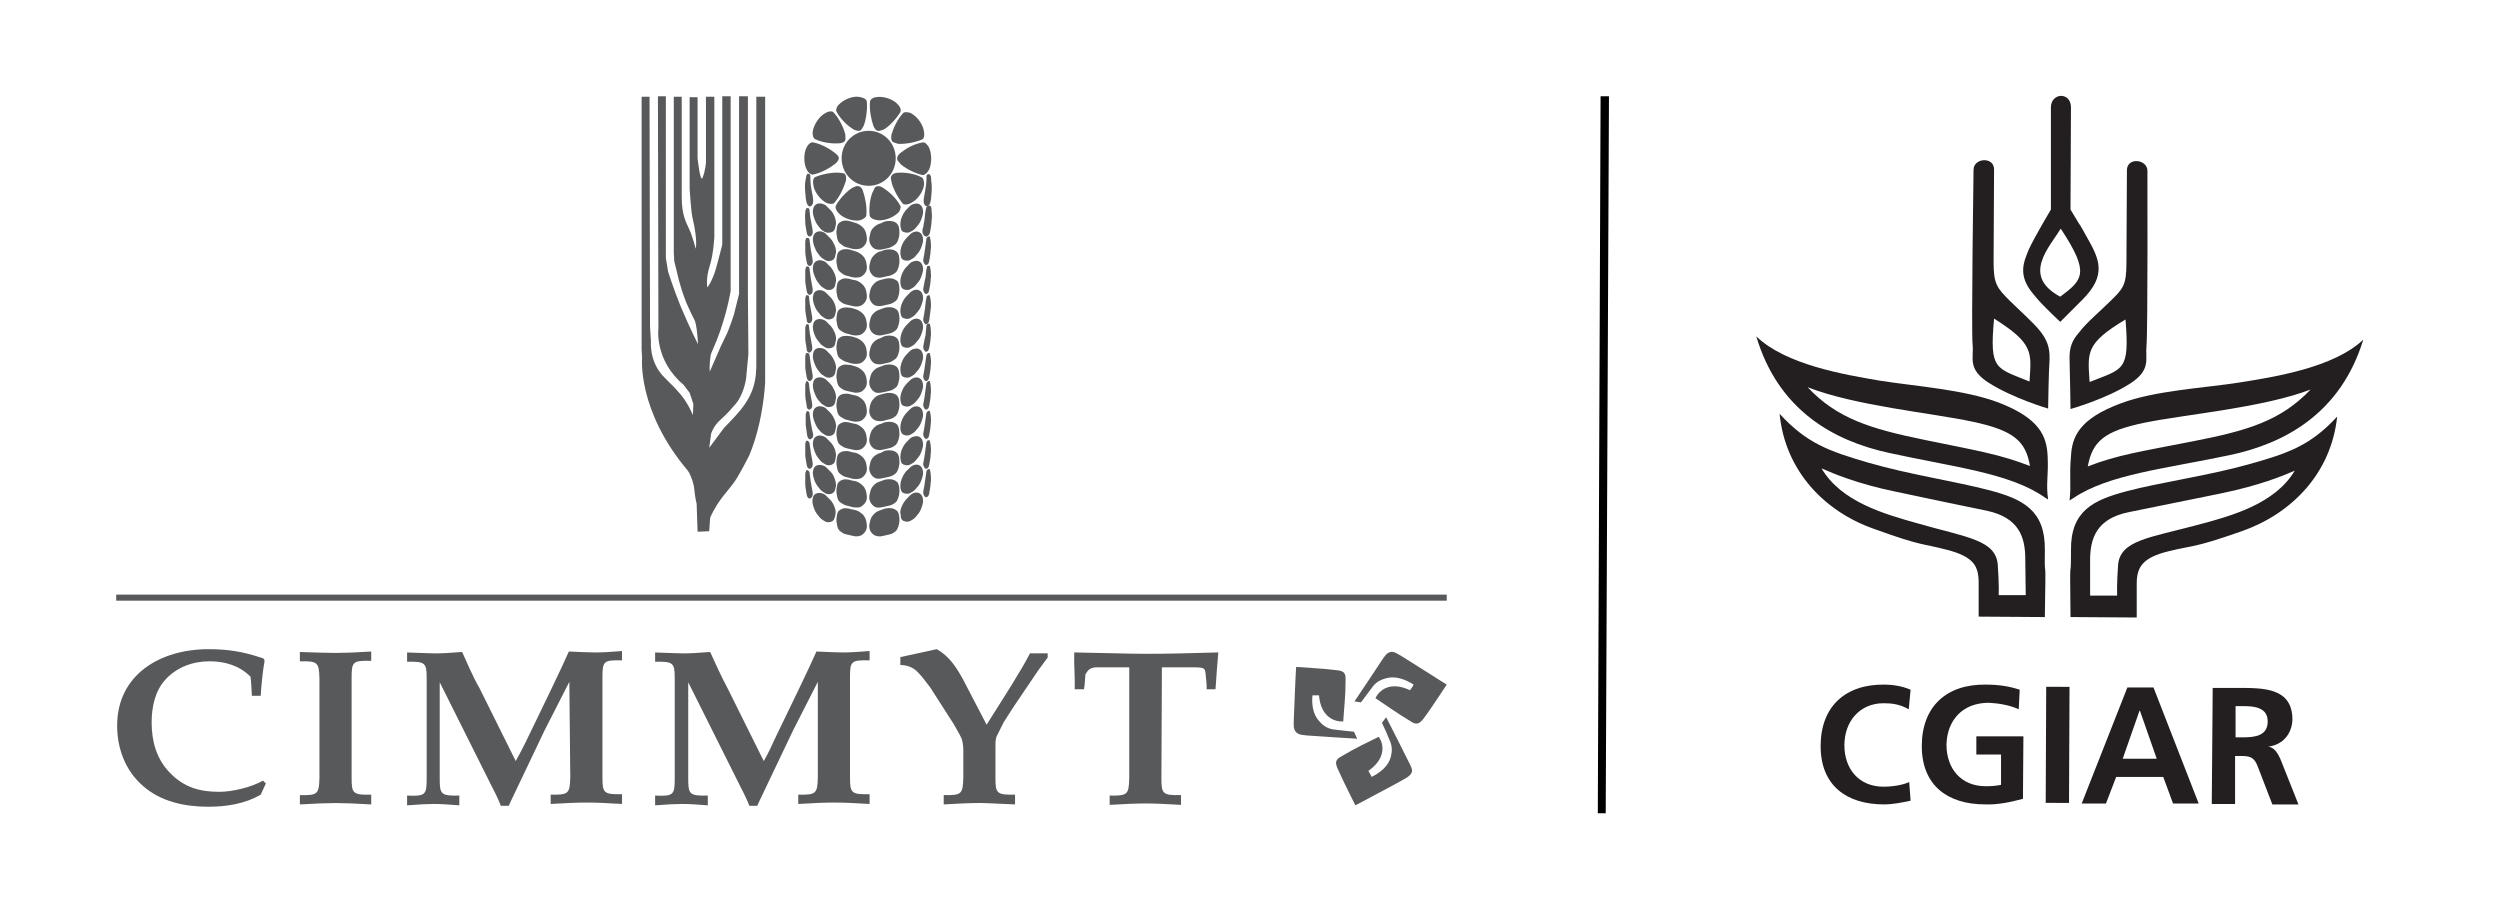 <svg width="99" height="36" viewBox="0 0 99 36" fill="none" xmlns="http://www.w3.org/2000/svg">
<path d="M80.792 13.115C80.534 12.783 79.906 12.229 79.574 11.897C79.075 11.398 78.946 11.232 78.946 10.383L78.965 6.709C78.965 6.192 78.152 6.247 78.152 6.727C78.152 6.727 78.06 13.115 78.115 13.65C78.171 14.186 77.894 14.61 78.761 15.164C79.722 15.774 81.106 16.18 81.106 16.18C81.106 16.18 81.125 14.777 81.162 14.241C81.18 13.743 81.051 13.447 80.792 13.115ZM80.368 15.109C79.02 14.555 78.78 14.666 78.965 12.617C80.552 13.614 80.442 13.964 80.368 15.109Z" fill="#231F20"/>
<path d="M81.955 14.258C81.973 14.775 81.992 16.197 81.992 16.197C81.992 16.197 83.376 15.809 84.336 15.2C85.204 14.646 84.946 14.222 85.001 13.686C85.056 13.151 85.038 6.763 85.038 6.763C85.038 6.302 84.226 6.209 84.226 6.745L84.207 10.418C84.207 11.286 84.078 11.434 83.561 11.932C83.229 12.265 82.601 12.8 82.343 13.151C82.066 13.465 81.936 13.742 81.955 14.258ZM84.17 12.652C84.336 14.702 84.096 14.591 82.749 15.126C82.675 13.963 82.564 13.612 84.17 12.652Z" fill="#231F20"/>
<path d="M82.638 9.386C82.176 8.555 82.638 9.386 81.992 8.297L82.01 4.254C82.01 3.626 81.216 3.663 81.216 4.254V8.297C81.216 8.297 80.533 9.442 80.33 9.903C80.145 10.365 79.887 10.9 80.515 11.639C80.57 11.694 80.644 11.86 81.585 12.746L81.604 12.728C81.604 12.728 81.604 12.728 82.435 11.897C83.469 10.882 83.118 10.235 82.638 9.386ZM81.585 11.749C80.035 10.918 81.161 9.792 81.604 9.054L81.641 9.109C82.767 10.826 82.472 11.085 81.585 11.749Z" fill="#231F20"/>
<path d="M81.087 18.065C81.05 17.271 80.773 16.57 79.149 15.942C77.783 15.425 75.844 15.296 74.441 15.074C73.038 14.834 70.712 14.447 69.549 13.32C70.416 16.237 72.595 17.456 74.81 17.936C77.321 18.489 79.592 18.73 80.958 19.689L81.106 19.782C81.013 19.136 81.124 18.877 81.087 18.065ZM80.386 18.453C79.186 17.991 78.373 17.862 76.213 17.419C74.053 16.976 72.743 16.57 71.58 15.333C73.463 16.071 76.472 16.348 78.115 16.699C79.758 17.049 80.22 17.474 80.386 18.453Z" fill="#231F20"/>
<path d="M81.955 19.818L82.103 19.726C83.487 18.785 85.74 18.563 88.269 18.028C90.503 17.566 92.7 16.348 93.586 13.449C92.423 14.557 90.078 14.926 88.675 15.148C87.272 15.369 85.334 15.461 83.967 15.979C82.343 16.588 82.047 17.289 82.01 18.083C81.937 18.877 82.029 19.135 81.955 19.818ZM82.675 18.471C82.86 17.492 83.303 17.068 84.946 16.735C86.589 16.403 89.617 16.145 91.5 15.425C90.318 16.662 89.026 17.049 86.847 17.474C84.687 17.898 83.875 18.009 82.675 18.471Z" fill="#231F20"/>
<path d="M80.976 21.777C80.995 20.208 80.109 19.765 78.779 19.414C77.45 19.064 75.585 18.787 73.998 18.325C72.41 17.864 71.542 17.55 70.472 16.387C70.693 18.657 72.262 20.264 74.219 20.947C76.158 21.648 76.066 21.501 77.118 21.777C78.17 22.054 78.355 22.424 78.355 23.088V24.418L80.976 24.436C81.032 21.408 80.958 23.328 80.976 21.777ZM80.219 23.568H79.149C79.149 23.568 79.167 23.125 79.112 22.368C79.038 21.371 77.856 21.279 75.936 20.725C74.626 20.356 72.909 19.876 72.133 18.547C72.595 18.75 73.536 19.156 75.069 19.47C76.527 19.784 77.358 19.95 78.687 20.227C79.961 20.504 80.201 21.279 80.201 22.147L80.219 23.568Z" fill="#231F20"/>
<path d="M81.992 24.435L84.614 24.453V23.124C84.614 22.478 84.817 22.09 85.869 21.831C86.921 21.573 86.811 21.721 88.768 21.038C90.725 20.355 92.312 18.767 92.552 16.496C91.481 17.659 90.595 17.955 89.008 18.398C87.42 18.841 85.555 19.099 84.226 19.45C82.897 19.801 81.992 20.225 82.011 21.795C82.011 23.345 81.955 21.407 81.992 24.435ZM82.768 22.182C82.768 21.315 83.026 20.539 84.3 20.281C85.648 20.004 86.478 19.838 87.937 19.542C89.469 19.228 90.411 18.841 90.872 18.638C90.097 19.948 88.38 20.428 87.051 20.779C85.131 21.296 83.949 21.388 83.875 22.385C83.82 23.142 83.838 23.585 83.838 23.585H82.768V22.182Z" fill="#231F20"/>
<path d="M75.66 31.707C75.327 31.78 74.958 31.854 74.607 31.854C73.112 31.854 72.097 31.097 72.097 29.547C72.097 27.977 73.075 27.091 74.626 27.11C74.921 27.11 75.327 27.165 75.66 27.313L75.586 28.088C75.235 27.885 74.921 27.848 74.589 27.848C73.647 27.848 73.038 28.568 73.038 29.51C73.038 30.451 73.611 31.153 74.589 31.153C74.958 31.153 75.383 31.079 75.604 30.968L75.66 31.707Z" fill="#231F20"/>
<path d="M79.942 28.088C79.592 27.922 79.13 27.848 78.761 27.83C77.69 27.83 77.1 28.55 77.081 29.491C77.081 30.433 77.653 31.134 78.632 31.134C78.89 31.134 79.075 31.116 79.241 31.079V29.879H78.263V29.159H80.127L80.109 31.633C79.629 31.762 79.112 31.873 78.613 31.854C77.118 31.854 76.103 31.097 76.103 29.547C76.103 27.977 77.081 27.091 78.632 27.11C79.167 27.11 79.592 27.183 79.98 27.313L79.942 28.088Z" fill="#231F20"/>
<path d="M81.03 27.196L81.01 31.793L81.933 31.797L81.953 27.2L81.03 27.196Z" fill="#231F20"/>
<path d="M85.407 30.047H84.059L84.724 28.146H84.742L85.407 30.047ZM82.435 31.82H83.395L83.801 30.767H85.665L86.053 31.82H87.068L85.278 27.223H84.244L82.435 31.82Z" fill="#231F20"/>
<path d="M88.528 27.962H88.823C89.284 27.962 89.801 28.018 89.801 28.571C89.801 29.144 89.284 29.199 88.823 29.199H88.528V27.962ZM87.586 31.839H88.509V29.938H88.804C89.192 29.938 89.303 30.067 89.432 30.418L89.986 31.858H91.02L90.3 30.048C90.207 29.845 90.06 29.587 89.82 29.568C90.411 29.494 90.761 29.051 90.78 28.498C90.78 27.224 89.617 27.242 88.62 27.242H87.623L87.586 31.839Z" fill="#231F20"/>
<path d="M63.586 32.206H63.273L63.383 3.812H63.715L63.586 32.206Z" fill="black"/>
<path d="M29.267 11.64V3.812H29.617V11.622V11.64L29.636 14.022L29.544 15C29.544 15 29.451 15.683 29.064 16.071C29.064 16.071 28.805 16.385 28.528 16.625C28.251 16.865 28.159 17.179 28.159 17.179L28.085 17.733L28.676 16.939C29.285 16.311 29.839 15.776 29.931 14.834L29.95 14.539V3.831H30.3V15.019V15.129C30.3 15.129 30.245 16.662 29.673 18.028C29.673 18.028 29.433 18.508 29.193 18.914C28.879 19.431 28.473 19.708 28.122 20.502L28.085 21.037L27.624 21.056L27.587 19.948C27.587 19.948 27.531 19.745 27.494 19.376C27.457 19.006 27.273 18.692 27.273 18.692L27.236 18.637C25.224 16.256 25.427 14.169 25.427 14.169L25.408 13.837V3.831H25.722L25.741 12.914L25.777 13.523C25.777 13.523 25.704 14.28 26.239 14.871C26.627 15.277 26.645 15.259 26.959 15.628C27.254 15.979 27.439 16.44 27.439 16.44L27.457 15.997L27.31 15.554L27.07 15.24C25.907 14.262 26.073 13.006 26.073 13.006L26.054 3.812H26.368V10.219L26.46 10.773C26.46 10.773 26.701 11.511 26.941 12.102C27.347 13.062 27.642 13.634 27.642 13.634C27.642 13.634 27.605 12.84 27.494 12.656C27.384 12.453 27.18 11.991 27.18 11.991C26.922 11.345 26.811 10.791 26.811 10.791L26.701 10.348L26.682 9.997V3.831H26.996C26.996 3.831 26.996 7.376 26.996 7.8C26.996 8.539 27.18 8.816 27.291 9.074C27.421 9.351 27.55 9.849 27.55 9.849C27.55 9.849 27.642 9.554 27.421 8.613C27.365 8.373 27.31 7.486 27.31 7.486V3.849H27.624V6.268C27.624 6.268 27.734 7.302 27.827 7.025C27.937 6.748 27.956 6.434 27.956 6.434V3.831H28.288V9.388C28.288 9.388 28.251 10.089 28.104 10.533C27.937 11.049 28.011 11.382 28.011 11.382C28.011 11.382 28.196 11.16 28.344 10.662C28.417 10.422 28.602 9.683 28.602 9.683V3.812H28.934V11.511C28.934 11.511 28.842 12.157 28.528 13.08C28.307 13.726 28.196 13.856 28.14 14.077C28.085 14.409 28.104 14.723 28.104 14.723L28.547 13.708C28.657 13.486 28.805 13.172 28.805 13.172C28.805 13.172 28.916 12.914 29.064 12.453L29.267 11.64Z" fill="#58595B"/>
<path d="M33.9 9.96C34.011 9.996 34.122 10.07 34.214 10.181C34.251 10.236 34.288 10.31 34.306 10.403C34.343 10.587 34.343 10.716 34.233 10.846C34.122 10.975 34.029 10.993 33.882 10.993C33.734 10.993 33.642 10.938 33.531 10.919C33.42 10.901 33.346 10.827 33.273 10.772C33.199 10.716 33.162 10.643 33.143 10.495C33.106 10.347 33.125 10.255 33.143 10.144C33.162 10.033 33.18 9.978 33.273 9.923C33.365 9.867 33.439 9.867 33.55 9.867C33.605 9.867 33.66 9.886 33.716 9.904L33.9 9.96Z" fill="#58595B"/>
<path d="M32.054 8.316C32.073 8.427 32.073 8.574 32.11 8.722C32.147 8.944 32.184 9.091 32.184 9.165C32.184 9.239 32.184 9.294 32.11 9.35C32.073 9.368 32.054 9.368 32.054 9.368C31.999 9.35 31.962 9.313 31.944 9.202C31.925 9.073 31.888 8.925 31.888 8.796C31.888 8.648 31.87 8.575 31.888 8.427C31.888 8.353 31.907 8.298 31.925 8.261C31.925 8.242 31.944 8.242 31.98 8.242C32.036 8.242 32.054 8.261 32.054 8.316Z" fill="#58595B"/>
<path d="M32.091 6.99V7.119C32.091 7.23 32.11 7.396 32.147 7.58C32.202 7.839 32.22 7.968 32.184 8.079C32.165 8.097 32.147 8.134 32.128 8.153C32.073 8.19 32.054 8.19 31.999 8.134C31.944 8.079 31.925 7.968 31.907 7.839L31.888 7.617C31.87 7.396 31.87 7.248 31.907 7.1C31.925 7.008 31.925 6.953 31.962 6.897C31.98 6.879 31.98 6.879 32.017 6.879C32.073 6.897 32.091 6.916 32.091 6.99Z" fill="#58595B"/>
<path d="M32.054 9.482C32.072 9.592 32.091 9.74 32.109 9.888C32.146 10.109 32.183 10.257 32.183 10.331C32.183 10.405 32.183 10.46 32.109 10.515C32.072 10.552 32.054 10.534 32.054 10.534C31.998 10.515 31.962 10.479 31.943 10.368C31.925 10.239 31.888 10.091 31.888 9.962C31.888 9.814 31.888 9.74 31.888 9.592C31.888 9.518 31.906 9.463 31.925 9.426C31.925 9.426 31.925 9.408 31.98 9.426C32.017 9.408 32.035 9.445 32.054 9.482Z" fill="#58595B"/>
<path d="M33.9 8.834C34.011 8.871 34.122 8.944 34.214 9.055C34.251 9.111 34.288 9.184 34.306 9.277C34.343 9.461 34.343 9.591 34.233 9.72C34.122 9.849 34.029 9.867 33.882 9.867C33.734 9.867 33.642 9.812 33.531 9.794C33.42 9.775 33.346 9.701 33.273 9.646C33.199 9.591 33.162 9.517 33.143 9.369C33.106 9.221 33.125 9.129 33.143 9.018C33.162 8.907 33.18 8.852 33.273 8.797C33.365 8.741 33.439 8.723 33.55 8.741C33.605 8.741 33.66 8.76 33.716 8.778L33.9 8.834Z" fill="#58595B"/>
<path d="M33.9 12.25C34.011 12.287 34.122 12.36 34.214 12.471C34.251 12.527 34.288 12.6 34.306 12.693C34.343 12.877 34.343 13.007 34.233 13.136C34.122 13.265 34.029 13.284 33.882 13.284C33.734 13.284 33.642 13.228 33.531 13.21C33.42 13.191 33.346 13.117 33.273 13.08C33.199 13.025 33.162 12.951 33.143 12.803C33.106 12.656 33.125 12.563 33.143 12.453C33.162 12.342 33.18 12.287 33.273 12.231C33.365 12.176 33.439 12.176 33.55 12.176C33.605 12.176 33.66 12.194 33.716 12.194L33.9 12.25Z" fill="#58595B"/>
<path d="M33.9 11.104C34.011 11.141 34.122 11.215 34.214 11.326C34.251 11.381 34.288 11.455 34.306 11.547C34.343 11.732 34.343 11.861 34.233 11.99C34.122 12.12 34.029 12.138 33.882 12.138C33.734 12.12 33.642 12.083 33.531 12.064C33.42 12.046 33.346 11.99 33.273 11.935C33.199 11.88 33.162 11.806 33.143 11.658C33.106 11.51 33.125 11.418 33.143 11.307C33.162 11.197 33.18 11.141 33.273 11.086C33.365 11.03 33.439 11.012 33.55 11.03C33.605 11.03 33.66 11.049 33.716 11.067L33.9 11.104Z" fill="#58595B"/>
<path d="M33.9 14.518C34.011 14.555 34.122 14.629 34.214 14.74C34.251 14.795 34.288 14.869 34.306 14.961C34.343 15.146 34.343 15.275 34.233 15.404C34.122 15.534 34.029 15.552 33.882 15.552C33.734 15.534 33.642 15.497 33.531 15.478C33.42 15.46 33.346 15.404 33.273 15.349C33.199 15.294 33.162 15.22 33.143 15.072C33.106 14.924 33.125 14.832 33.143 14.721C33.162 14.611 33.18 14.555 33.273 14.5C33.365 14.444 33.439 14.426 33.55 14.444C33.605 14.444 33.66 14.444 33.716 14.463L33.9 14.518Z" fill="#58595B"/>
<path d="M33.9 13.375C34.011 13.412 34.122 13.485 34.214 13.596C34.251 13.652 34.288 13.725 34.306 13.818C34.343 14.002 34.343 14.132 34.233 14.261C34.122 14.39 34.029 14.409 33.882 14.409C33.734 14.409 33.642 14.372 33.531 14.335C33.42 14.316 33.346 14.242 33.273 14.205C33.199 14.15 33.162 14.076 33.143 13.928C33.106 13.781 33.125 13.688 33.143 13.578C33.162 13.467 33.18 13.412 33.273 13.356C33.365 13.301 33.439 13.301 33.55 13.301C33.605 13.301 33.66 13.319 33.716 13.319L33.9 13.375Z" fill="#58595B"/>
<path d="M33.9 16.792C34.011 16.829 34.122 16.902 34.214 17.013C34.251 17.069 34.288 17.142 34.306 17.235C34.343 17.419 34.343 17.549 34.233 17.678C34.122 17.807 34.029 17.826 33.882 17.826C33.734 17.807 33.642 17.77 33.531 17.752C33.42 17.733 33.346 17.659 33.273 17.622C33.199 17.567 33.162 17.493 33.143 17.346C33.106 17.198 33.125 17.106 33.143 16.995C33.162 16.884 33.18 16.829 33.273 16.773C33.365 16.718 33.439 16.699 33.55 16.718C33.605 16.718 33.66 16.736 33.716 16.755L33.9 16.792Z" fill="#58595B"/>
<path d="M33.9 15.664C34.011 15.701 34.122 15.774 34.214 15.885C34.251 15.941 34.288 16.015 34.306 16.107C34.343 16.291 34.343 16.421 34.233 16.55C34.122 16.679 34.029 16.698 33.882 16.698C33.734 16.698 33.642 16.642 33.531 16.624C33.42 16.605 33.346 16.531 33.273 16.494C33.199 16.439 33.162 16.365 33.143 16.218C33.106 16.07 33.125 15.977 33.143 15.867C33.162 15.756 33.18 15.719 33.273 15.645C33.365 15.59 33.439 15.59 33.55 15.59C33.605 15.59 33.66 15.608 33.716 15.627L33.9 15.664Z" fill="#58595B"/>
<path d="M33.9 19.061C34.011 19.098 34.122 19.172 34.214 19.283C34.251 19.338 34.288 19.412 34.306 19.504C34.343 19.689 34.343 19.818 34.233 19.947C34.122 20.077 34.029 20.113 33.882 20.095C33.734 20.095 33.642 20.04 33.531 20.021C33.42 20.003 33.346 19.929 33.273 19.892C33.199 19.837 33.162 19.763 33.143 19.615C33.106 19.467 33.125 19.375 33.143 19.264C33.162 19.154 33.18 19.098 33.273 19.043C33.365 18.987 33.439 18.969 33.55 18.987C33.605 18.987 33.66 19.006 33.716 19.024L33.9 19.061Z" fill="#58595B"/>
<path d="M33.9 17.937C34.011 17.974 34.122 18.048 34.214 18.159C34.251 18.214 34.288 18.288 34.306 18.38C34.343 18.565 34.343 18.694 34.233 18.823C34.122 18.953 34.029 18.971 33.882 18.971C33.734 18.971 33.642 18.916 33.531 18.897C33.42 18.879 33.346 18.823 33.273 18.768C33.199 18.712 33.162 18.639 33.143 18.491C33.106 18.343 33.125 18.251 33.143 18.14C33.162 18.029 33.18 17.974 33.273 17.919C33.365 17.863 33.439 17.863 33.55 17.863C33.605 17.863 33.66 17.882 33.716 17.9L33.9 17.937Z" fill="#58595B"/>
<path d="M33.9 20.206C34.011 20.243 34.122 20.317 34.214 20.427C34.251 20.483 34.288 20.556 34.306 20.649C34.343 20.834 34.343 20.963 34.233 21.092C34.122 21.221 34.029 21.24 33.882 21.24C33.734 21.221 33.642 21.184 33.531 21.166C33.42 21.147 33.346 21.092 33.273 21.037C33.199 20.981 33.162 20.907 33.143 20.76C33.106 20.612 33.125 20.52 33.143 20.409C33.162 20.298 33.18 20.243 33.273 20.187C33.365 20.132 33.439 20.113 33.55 20.132C33.605 20.132 33.66 20.15 33.716 20.169H33.734L33.9 20.206Z" fill="#58595B"/>
<path d="M33.069 10.162C33.051 10.254 32.977 10.309 32.903 10.328C32.811 10.346 32.755 10.346 32.663 10.291C32.571 10.236 32.515 10.199 32.46 10.125C32.404 10.051 32.331 9.977 32.275 9.829C32.22 9.7 32.164 9.534 32.201 9.386C32.22 9.257 32.312 9.183 32.404 9.165C32.497 9.146 32.626 9.183 32.7 9.257C32.774 9.331 32.848 9.405 32.903 9.46C32.995 9.571 33.124 9.811 33.106 9.996C33.088 10.051 33.088 10.106 33.069 10.162Z" fill="#58595B"/>
<path d="M33.069 11.306C33.051 11.399 32.977 11.454 32.903 11.473C32.811 11.491 32.755 11.491 32.663 11.436C32.571 11.38 32.515 11.343 32.46 11.27C32.404 11.196 32.331 11.122 32.275 10.974C32.22 10.845 32.164 10.679 32.201 10.531C32.22 10.402 32.312 10.328 32.404 10.309C32.497 10.291 32.626 10.328 32.7 10.383C32.774 10.457 32.848 10.531 32.903 10.586C32.995 10.697 33.124 10.937 33.106 11.122C33.088 11.196 33.088 11.251 33.069 11.306Z" fill="#58595B"/>
<path d="M33.069 12.471C33.051 12.564 32.977 12.619 32.903 12.638C32.811 12.656 32.755 12.656 32.663 12.601C32.571 12.545 32.515 12.508 32.46 12.434C32.404 12.361 32.331 12.287 32.275 12.158C32.22 12.028 32.164 11.862 32.201 11.714C32.22 11.567 32.312 11.511 32.404 11.493C32.497 11.475 32.626 11.511 32.7 11.585C32.774 11.659 32.848 11.733 32.903 11.788C32.958 11.844 33.014 11.936 33.051 12.028C33.088 12.121 33.106 12.213 33.106 12.305C33.088 12.361 33.088 12.416 33.069 12.471Z" fill="#58595B"/>
<path d="M33.069 13.616C33.051 13.727 32.977 13.764 32.903 13.782C32.811 13.801 32.755 13.801 32.663 13.745C32.571 13.69 32.515 13.653 32.46 13.579C32.404 13.505 32.331 13.431 32.275 13.302C32.22 13.173 32.164 13.007 32.201 12.859C32.22 12.711 32.312 12.656 32.404 12.638C32.497 12.619 32.626 12.656 32.7 12.711C32.774 12.785 32.848 12.859 32.903 12.915C32.995 13.025 33.124 13.247 33.106 13.45C33.088 13.524 33.088 13.561 33.069 13.616Z" fill="#58595B"/>
<path d="M33.069 14.779C33.051 14.871 32.977 14.927 32.903 14.945C32.811 14.964 32.755 14.964 32.663 14.908C32.571 14.853 32.515 14.816 32.46 14.742C32.404 14.668 32.331 14.595 32.275 14.447C32.22 14.318 32.164 14.151 32.201 14.004C32.22 13.856 32.312 13.801 32.404 13.782C32.497 13.764 32.626 13.801 32.7 13.856C32.774 13.93 32.848 14.004 32.903 14.059C32.995 14.17 33.124 14.41 33.106 14.595C33.088 14.668 33.088 14.724 33.069 14.779Z" fill="#58595B"/>
<path d="M33.069 15.943C33.051 16.035 32.977 16.091 32.903 16.109C32.811 16.128 32.755 16.128 32.663 16.072C32.571 16.017 32.515 15.98 32.46 15.906C32.404 15.851 32.331 15.758 32.275 15.611C32.22 15.482 32.164 15.315 32.201 15.168C32.22 15.02 32.312 14.965 32.404 14.946C32.497 14.928 32.626 14.965 32.7 15.02C32.774 15.094 32.848 15.168 32.903 15.223C32.995 15.334 33.124 15.574 33.106 15.758C33.088 15.832 33.088 15.888 33.069 15.943Z" fill="#58595B"/>
<path d="M33.069 17.088C33.051 17.18 32.977 17.235 32.903 17.254C32.811 17.272 32.755 17.272 32.663 17.217C32.571 17.162 32.515 17.125 32.46 17.051C32.404 16.995 32.331 16.903 32.275 16.755C32.22 16.626 32.164 16.46 32.201 16.312C32.22 16.183 32.312 16.109 32.404 16.091C32.497 16.072 32.626 16.109 32.7 16.165C32.774 16.238 32.848 16.312 32.903 16.368C32.995 16.478 33.124 16.718 33.106 16.903C33.088 16.977 33.088 17.032 33.069 17.088Z" fill="#58595B"/>
<path d="M33.069 18.248C33.051 18.34 32.977 18.395 32.903 18.414C32.811 18.432 32.755 18.432 32.663 18.377C32.571 18.322 32.515 18.285 32.46 18.211C32.404 18.137 32.331 18.063 32.275 17.916C32.22 17.768 32.164 17.62 32.201 17.472C32.22 17.343 32.312 17.269 32.404 17.251C32.497 17.232 32.626 17.269 32.7 17.325C32.774 17.399 32.848 17.472 32.903 17.528C32.958 17.583 33.014 17.675 33.051 17.768C33.088 17.86 33.106 17.971 33.106 18.045C33.088 18.137 33.088 18.192 33.069 18.248Z" fill="#58595B"/>
<path d="M33.069 19.393C33.051 19.486 32.977 19.541 32.903 19.56C32.811 19.578 32.755 19.578 32.663 19.523C32.571 19.467 32.515 19.43 32.46 19.357C32.404 19.283 32.331 19.209 32.275 19.08C32.22 18.932 32.164 18.784 32.201 18.637C32.22 18.489 32.312 18.433 32.404 18.415C32.497 18.396 32.626 18.433 32.7 18.489C32.774 18.563 32.848 18.637 32.903 18.692C32.958 18.747 33.014 18.84 33.051 18.95C33.088 19.043 33.106 19.153 33.106 19.227C33.088 19.301 33.088 19.338 33.069 19.393Z" fill="#58595B"/>
<path d="M33.05 20.503C33.032 20.595 32.977 20.651 32.884 20.669C32.792 20.687 32.737 20.687 32.644 20.632C32.552 20.577 32.497 20.54 32.441 20.466C32.386 20.392 32.312 20.318 32.257 20.189C32.201 20.041 32.146 19.894 32.183 19.746C32.201 19.598 32.294 19.543 32.386 19.524C32.478 19.506 32.608 19.543 32.681 19.598C32.755 19.672 32.829 19.746 32.884 19.801C32.94 19.857 32.995 19.949 33.032 20.041C33.069 20.134 33.106 20.226 33.087 20.337C33.087 20.392 33.069 20.447 33.05 20.503Z" fill="#58595B"/>
<path d="M32.054 10.625C32.072 10.735 32.091 10.883 32.109 11.031C32.146 11.271 32.183 11.4 32.183 11.474C32.183 11.548 32.183 11.603 32.109 11.659C32.072 11.677 32.054 11.677 32.054 11.677C31.998 11.659 31.962 11.622 31.943 11.511C31.925 11.382 31.888 11.234 31.888 11.105C31.888 10.957 31.888 10.883 31.888 10.735C31.888 10.662 31.906 10.606 31.925 10.569C31.925 10.551 31.925 10.551 31.98 10.551C32.017 10.551 32.035 10.569 32.054 10.625Z" fill="#58595B"/>
<path d="M32.035 11.751C32.054 11.862 32.054 12.01 32.091 12.157C32.128 12.379 32.165 12.527 32.165 12.6C32.165 12.674 32.165 12.73 32.091 12.785C32.054 12.803 32.035 12.803 32.035 12.803C31.98 12.785 31.943 12.748 31.943 12.637C31.925 12.508 31.888 12.36 31.888 12.231C31.888 12.083 31.888 12.01 31.888 11.862C31.888 11.788 31.906 11.733 31.925 11.696C31.925 11.696 31.925 11.677 31.98 11.696C32.017 11.696 32.035 11.714 32.035 11.751Z" fill="#58595B"/>
<path d="M32.035 12.914C32.054 13.024 32.054 13.172 32.091 13.32C32.128 13.56 32.165 13.689 32.165 13.763C32.165 13.837 32.165 13.892 32.091 13.947C32.054 13.966 32.035 13.966 32.035 13.966C31.98 13.947 31.943 13.911 31.943 13.8C31.925 13.671 31.888 13.523 31.888 13.394C31.888 13.246 31.888 13.172 31.888 13.024C31.888 12.951 31.906 12.895 31.925 12.858C31.925 12.84 31.925 12.84 31.98 12.84C32.017 12.84 32.035 12.858 32.035 12.914Z" fill="#58595B"/>
<path d="M32.054 14.04C32.072 14.151 32.091 14.299 32.109 14.446C32.146 14.686 32.183 14.816 32.183 14.889C32.183 14.963 32.183 15.019 32.109 15.074C32.072 15.092 32.054 15.092 32.054 15.092C31.998 15.074 31.962 15.037 31.943 14.926C31.925 14.797 31.888 14.649 31.888 14.52C31.888 14.373 31.888 14.299 31.888 14.151C31.888 14.077 31.906 14.022 31.925 13.985C31.925 13.985 31.925 13.966 31.98 13.985C32.017 13.985 32.035 14.003 32.054 14.04Z" fill="#58595B"/>
<path d="M32.035 15.204C32.054 15.315 32.054 15.463 32.091 15.592C32.128 15.832 32.165 15.961 32.165 16.035C32.165 16.109 32.165 16.165 32.091 16.201C32.054 16.238 32.035 16.22 32.035 16.22C31.98 16.201 31.943 16.165 31.943 16.054C31.925 15.925 31.888 15.777 31.888 15.648C31.888 15.5 31.888 15.426 31.888 15.278C31.888 15.204 31.906 15.149 31.925 15.112C31.925 15.094 31.925 15.094 31.98 15.094C32.017 15.149 32.035 15.168 32.035 15.204Z" fill="#58595B"/>
<path d="M32.054 16.365C32.072 16.476 32.091 16.623 32.109 16.753C32.146 16.974 32.183 17.122 32.202 17.196C32.202 17.27 32.202 17.325 32.128 17.38C32.091 17.399 32.072 17.399 32.072 17.399C32.017 17.38 31.98 17.343 31.962 17.233C31.943 17.104 31.925 16.956 31.906 16.827C31.906 16.679 31.906 16.605 31.906 16.457C31.906 16.384 31.925 16.328 31.943 16.291C31.943 16.273 31.962 16.273 31.999 16.291C32.035 16.291 32.054 16.31 32.054 16.365Z" fill="#58595B"/>
<path d="M32.054 17.531C32.072 17.642 32.091 17.79 32.109 17.919C32.146 18.159 32.183 18.288 32.183 18.362C32.183 18.436 32.183 18.491 32.109 18.547C32.072 18.565 32.054 18.565 32.054 18.565C31.998 18.547 31.962 18.51 31.943 18.399C31.925 18.27 31.888 18.122 31.888 17.993C31.888 17.845 31.888 17.771 31.888 17.624C31.888 17.55 31.906 17.494 31.925 17.457C31.925 17.457 31.925 17.439 31.98 17.457C32.017 17.476 32.035 17.494 32.054 17.531Z" fill="#58595B"/>
<path d="M32.054 18.691C32.072 18.802 32.091 18.95 32.109 19.097C32.146 19.319 32.183 19.466 32.183 19.54C32.183 19.614 32.183 19.669 32.109 19.725C32.072 19.743 32.054 19.743 32.054 19.743C31.998 19.725 31.962 19.688 31.943 19.577C31.925 19.448 31.888 19.3 31.888 19.171C31.888 19.023 31.888 18.95 31.888 18.802C31.888 18.728 31.906 18.673 31.925 18.636C31.925 18.617 31.925 18.617 31.98 18.617C32.017 18.636 32.035 18.654 32.054 18.691Z" fill="#58595B"/>
<path d="M33.069 9.038C33.051 9.13 32.977 9.186 32.903 9.204C32.811 9.223 32.755 9.223 32.663 9.186C32.571 9.13 32.515 9.093 32.46 9.019C32.404 8.946 32.331 8.872 32.275 8.724C32.22 8.595 32.164 8.429 32.201 8.281C32.22 8.152 32.312 8.078 32.404 8.059C32.497 8.041 32.626 8.078 32.7 8.133C32.774 8.207 32.848 8.281 32.903 8.336C32.958 8.392 33.014 8.484 33.051 8.576C33.088 8.669 33.106 8.779 33.106 8.853C33.088 8.927 33.088 8.983 33.069 9.038Z" fill="#58595B"/>
<path d="M35.008 9.906C35.119 9.869 35.248 9.869 35.34 9.887C35.432 9.906 35.525 9.961 35.562 10.035C35.599 10.09 35.617 10.219 35.617 10.33C35.617 10.386 35.617 10.441 35.599 10.515C35.562 10.662 35.525 10.736 35.469 10.792C35.395 10.847 35.322 10.902 35.211 10.921C35.1 10.939 35.008 10.976 34.86 10.995C34.731 10.995 34.62 10.995 34.509 10.847C34.417 10.718 34.399 10.589 34.454 10.404C34.491 10.219 34.583 10.127 34.694 10.035C34.749 9.998 34.805 9.961 34.86 9.961L35.008 9.906Z" fill="#58595B"/>
<path d="M36.762 8.15C36.854 8.113 36.891 8.187 36.891 8.353C36.91 8.519 36.91 8.593 36.891 8.741C36.891 8.888 36.854 9.036 36.836 9.165C36.817 9.295 36.762 9.331 36.707 9.368C36.651 9.387 36.559 9.313 36.54 9.239C36.522 9.165 36.522 9.073 36.559 8.999C36.577 8.907 36.596 8.796 36.614 8.667C36.633 8.538 36.633 8.39 36.67 8.279C36.67 8.205 36.707 8.168 36.762 8.15Z" fill="#58595B"/>
<path d="M36.762 6.895C36.799 6.895 36.817 6.895 36.817 6.913C36.873 6.968 36.873 7.024 36.873 7.116C36.891 7.245 36.91 7.393 36.891 7.615L36.873 7.836C36.854 7.984 36.836 8.076 36.78 8.131C36.743 8.187 36.706 8.187 36.651 8.15C36.596 8.095 36.577 8.039 36.577 7.965C36.577 7.873 36.596 7.762 36.633 7.578C36.669 7.393 36.688 7.227 36.688 7.116V6.968C36.688 6.95 36.706 6.913 36.762 6.895Z" fill="#58595B"/>
<path d="M36.762 9.368C36.799 9.349 36.817 9.368 36.817 9.368C36.836 9.405 36.836 9.46 36.854 9.534C36.872 9.7 36.872 9.774 36.854 9.903C36.854 10.051 36.817 10.18 36.799 10.328C36.78 10.438 36.743 10.475 36.688 10.494C36.669 10.494 36.651 10.494 36.632 10.475C36.577 10.42 36.559 10.364 36.559 10.291C36.596 10.124 36.614 9.977 36.632 9.848C36.651 9.7 36.669 9.571 36.688 9.441C36.706 9.405 36.725 9.386 36.762 9.368Z" fill="#58595B"/>
<path d="M35.008 8.781C35.119 8.744 35.248 8.744 35.34 8.762C35.432 8.781 35.525 8.836 35.562 8.91C35.599 8.965 35.617 9.094 35.617 9.205C35.617 9.261 35.617 9.316 35.599 9.39C35.562 9.538 35.525 9.611 35.469 9.667C35.395 9.722 35.322 9.778 35.211 9.814C35.1 9.833 35.008 9.87 34.86 9.888C34.731 9.888 34.62 9.888 34.509 9.741C34.417 9.611 34.399 9.482 34.454 9.279C34.491 9.094 34.583 9.002 34.694 8.928C34.749 8.891 34.805 8.854 34.86 8.854L35.008 8.781Z" fill="#58595B"/>
<path d="M35.008 12.195C35.119 12.158 35.248 12.158 35.34 12.176C35.414 12.195 35.525 12.25 35.562 12.324C35.599 12.398 35.617 12.527 35.617 12.619C35.617 12.675 35.617 12.73 35.599 12.804C35.562 12.933 35.543 13.025 35.469 13.081C35.395 13.136 35.322 13.192 35.211 13.21C35.1 13.229 35.008 13.265 34.86 13.284C34.731 13.284 34.62 13.265 34.509 13.136C34.417 13.007 34.399 12.878 34.454 12.675C34.491 12.49 34.583 12.398 34.694 12.324C34.749 12.287 34.805 12.268 34.86 12.25L35.008 12.195Z" fill="#58595B"/>
<path d="M35.008 11.05C35.119 11.013 35.248 11.013 35.34 11.032C35.414 11.05 35.525 11.105 35.562 11.161C35.599 11.235 35.617 11.364 35.617 11.456C35.617 11.512 35.617 11.567 35.599 11.641C35.562 11.789 35.543 11.862 35.469 11.918C35.395 11.973 35.322 12.029 35.211 12.047C35.1 12.066 35.008 12.102 34.86 12.121C34.731 12.121 34.62 12.121 34.509 11.973C34.417 11.844 34.399 11.715 34.454 11.53C34.491 11.345 34.583 11.253 34.694 11.161C34.749 11.124 34.805 11.105 34.86 11.087L35.008 11.05Z" fill="#58595B"/>
<path d="M35.008 14.464C35.119 14.427 35.248 14.427 35.34 14.446C35.432 14.464 35.525 14.52 35.562 14.593C35.599 14.667 35.617 14.796 35.617 14.889C35.617 14.944 35.617 15 35.599 15.073C35.562 15.221 35.543 15.295 35.469 15.35C35.395 15.406 35.322 15.461 35.211 15.48C35.1 15.498 35.008 15.535 34.86 15.553C34.731 15.572 34.62 15.553 34.509 15.406C34.417 15.277 34.399 15.147 34.454 14.963C34.491 14.778 34.583 14.667 34.694 14.593C34.749 14.556 34.805 14.538 34.86 14.52L35.008 14.464Z" fill="#58595B"/>
<path d="M35.008 13.32C35.119 13.283 35.248 13.283 35.34 13.301C35.432 13.32 35.525 13.375 35.562 13.449C35.599 13.523 35.617 13.633 35.617 13.744C35.617 13.8 35.617 13.855 35.599 13.929C35.562 14.077 35.525 14.15 35.469 14.206C35.395 14.261 35.322 14.317 35.211 14.354C35.1 14.372 35.008 14.409 34.86 14.427C34.731 14.427 34.62 14.427 34.509 14.28C34.417 14.15 34.399 14.021 34.454 13.837C34.491 13.652 34.583 13.541 34.694 13.467C34.749 13.43 34.805 13.412 34.86 13.393L35.008 13.32Z" fill="#58595B"/>
<path d="M35.008 16.734C35.119 16.697 35.248 16.697 35.34 16.715C35.432 16.734 35.525 16.789 35.562 16.863C35.599 16.937 35.617 17.066 35.617 17.158C35.617 17.214 35.617 17.269 35.599 17.343C35.562 17.491 35.525 17.564 35.469 17.62C35.395 17.675 35.322 17.731 35.211 17.749C35.1 17.768 35.008 17.805 34.86 17.823C34.731 17.823 34.62 17.805 34.509 17.675C34.417 17.546 34.399 17.417 34.454 17.232C34.491 17.048 34.583 16.955 34.694 16.863C34.749 16.826 34.805 16.808 34.86 16.789H34.879L35.008 16.734Z" fill="#58595B"/>
<path d="M35.008 15.589C35.119 15.552 35.248 15.552 35.34 15.571C35.432 15.589 35.525 15.645 35.562 15.718C35.599 15.792 35.617 15.903 35.617 16.014C35.617 16.069 35.617 16.125 35.599 16.198C35.562 16.346 35.525 16.42 35.469 16.475C35.395 16.531 35.322 16.586 35.211 16.605C35.1 16.623 35.008 16.678 34.86 16.678C34.731 16.678 34.62 16.66 34.509 16.531C34.417 16.401 34.399 16.272 34.454 16.069C34.491 15.885 34.583 15.792 34.694 15.7C34.749 15.663 34.805 15.645 34.86 15.626L35.008 15.589Z" fill="#58595B"/>
<path d="M35.008 19.007C35.119 18.97 35.248 18.97 35.34 18.989C35.414 19.007 35.525 19.062 35.562 19.136C35.599 19.21 35.617 19.321 35.617 19.432C35.617 19.487 35.617 19.543 35.599 19.616C35.562 19.764 35.525 19.838 35.469 19.893C35.395 19.949 35.322 20.004 35.211 20.023C35.1 20.041 35.008 20.078 34.86 20.096C34.731 20.115 34.62 20.096 34.509 19.949C34.417 19.82 34.399 19.69 34.454 19.506C34.491 19.321 34.583 19.21 34.694 19.136C34.749 19.099 34.805 19.081 34.86 19.062L35.008 19.007Z" fill="#58595B"/>
<path d="M35.008 17.863C35.119 17.826 35.248 17.826 35.34 17.844C35.432 17.863 35.525 17.918 35.562 17.992C35.599 18.047 35.617 18.177 35.617 18.287C35.617 18.343 35.617 18.398 35.599 18.472C35.562 18.619 35.525 18.693 35.469 18.749C35.395 18.804 35.322 18.86 35.211 18.878C35.1 18.896 35.008 18.933 34.86 18.952C34.731 18.97 34.62 18.952 34.509 18.804C34.417 18.675 34.399 18.546 34.454 18.361C34.491 18.177 34.583 18.084 34.694 18.01C34.749 17.973 34.805 17.955 34.86 17.936H34.879L35.008 17.863Z" fill="#58595B"/>
<path d="M35.008 20.152C35.119 20.115 35.248 20.115 35.34 20.133C35.414 20.152 35.525 20.207 35.562 20.281C35.599 20.355 35.617 20.465 35.617 20.576C35.617 20.632 35.617 20.687 35.599 20.761C35.562 20.909 35.525 20.983 35.469 21.038C35.395 21.093 35.322 21.149 35.211 21.167C35.1 21.186 35.008 21.223 34.86 21.241C34.731 21.241 34.62 21.223 34.509 21.093C34.417 20.964 34.399 20.835 34.454 20.65C34.491 20.465 34.583 20.373 34.694 20.281C34.749 20.244 34.805 20.226 34.86 20.207L35.008 20.152Z" fill="#58595B"/>
<path d="M35.654 9.999C35.654 9.851 35.71 9.703 35.783 9.574C35.839 9.482 35.876 9.445 35.95 9.371C36.023 9.297 36.079 9.223 36.19 9.186C36.3 9.15 36.393 9.168 36.467 9.242C36.54 9.316 36.577 9.463 36.54 9.611C36.504 9.759 36.448 9.906 36.374 9.999C36.264 10.128 36.227 10.202 36.079 10.276C35.987 10.331 35.931 10.331 35.839 10.313C35.747 10.294 35.691 10.257 35.673 10.146C35.654 10.091 35.654 10.036 35.654 9.999Z" fill="#58595B"/>
<path d="M35.654 11.14C35.654 10.993 35.71 10.845 35.783 10.716C35.839 10.623 35.876 10.587 35.95 10.513C36.023 10.439 36.079 10.365 36.19 10.347C36.3 10.31 36.393 10.328 36.467 10.402C36.54 10.476 36.577 10.623 36.54 10.771C36.504 10.919 36.448 11.067 36.374 11.159C36.264 11.288 36.227 11.362 36.079 11.436C35.987 11.491 35.931 11.491 35.839 11.473C35.747 11.454 35.691 11.399 35.673 11.307C35.654 11.233 35.654 11.196 35.654 11.14Z" fill="#58595B"/>
<path d="M35.654 12.303C35.654 12.156 35.71 12.008 35.783 11.879C35.839 11.787 35.876 11.75 35.95 11.676C36.023 11.602 36.079 11.528 36.19 11.491C36.3 11.454 36.393 11.473 36.467 11.546C36.54 11.62 36.577 11.768 36.54 11.916C36.504 12.063 36.448 12.211 36.374 12.303C36.264 12.433 36.227 12.507 36.079 12.58C35.987 12.636 35.931 12.636 35.839 12.617C35.747 12.599 35.691 12.562 35.673 12.451C35.654 12.396 35.654 12.34 35.654 12.303Z" fill="#58595B"/>
<path d="M35.654 13.448C35.654 13.3 35.71 13.153 35.783 13.023C35.839 12.931 35.876 12.894 35.95 12.82C36.023 12.746 36.079 12.673 36.19 12.636C36.3 12.599 36.393 12.617 36.467 12.691C36.54 12.765 36.577 12.913 36.54 13.06C36.504 13.208 36.448 13.356 36.374 13.448C36.264 13.577 36.227 13.651 36.079 13.725C35.987 13.78 35.931 13.78 35.839 13.762C35.747 13.743 35.691 13.706 35.673 13.596C35.654 13.559 35.654 13.503 35.654 13.448Z" fill="#58595B"/>
<path d="M35.654 14.613C35.654 14.465 35.71 14.318 35.783 14.188C35.839 14.096 35.876 14.059 35.95 13.985C36.023 13.912 36.079 13.838 36.19 13.819C36.3 13.782 36.393 13.801 36.467 13.875C36.54 13.948 36.577 14.096 36.54 14.244C36.504 14.392 36.448 14.539 36.374 14.632C36.264 14.761 36.227 14.835 36.079 14.909C35.987 14.964 35.931 14.964 35.839 14.945C35.747 14.927 35.691 14.89 35.673 14.779C35.654 14.705 35.654 14.65 35.654 14.613Z" fill="#58595B"/>
<path d="M35.654 15.776C35.654 15.628 35.71 15.481 35.783 15.351C35.839 15.259 35.876 15.222 35.95 15.148C36.023 15.075 36.079 15.001 36.19 14.964C36.3 14.927 36.393 14.945 36.467 15.019C36.54 15.093 36.577 15.241 36.54 15.388C36.504 15.536 36.448 15.684 36.374 15.776C36.264 15.905 36.227 15.979 36.079 16.053C35.987 16.108 35.931 16.108 35.839 16.09C35.747 16.072 35.691 16.035 35.673 15.924C35.654 15.868 35.654 15.813 35.654 15.776Z" fill="#58595B"/>
<path d="M35.654 16.921C35.654 16.773 35.71 16.625 35.783 16.496C35.839 16.404 35.876 16.367 35.95 16.293C36.023 16.219 36.079 16.145 36.19 16.108C36.3 16.071 36.393 16.09 36.467 16.164C36.54 16.238 36.577 16.385 36.54 16.533C36.504 16.681 36.448 16.828 36.374 16.921C36.264 17.05 36.227 17.124 36.079 17.198C35.987 17.253 35.931 17.253 35.839 17.235C35.747 17.216 35.691 17.161 35.673 17.068C35.654 17.031 35.654 16.976 35.654 16.921Z" fill="#58595B"/>
<path d="M35.654 18.082C35.654 17.934 35.71 17.787 35.783 17.657C35.839 17.565 35.876 17.528 35.95 17.454C36.023 17.38 36.079 17.306 36.19 17.288C36.3 17.251 36.393 17.27 36.467 17.343C36.54 17.417 36.577 17.565 36.54 17.713C36.504 17.86 36.448 18.008 36.374 18.1C36.264 18.23 36.227 18.303 36.079 18.377C35.987 18.433 35.931 18.433 35.839 18.414C35.747 18.396 35.691 18.359 35.673 18.248C35.654 18.174 35.654 18.119 35.654 18.082Z" fill="#58595B"/>
<path d="M35.654 19.229C35.654 19.081 35.71 18.934 35.783 18.805C35.839 18.712 35.876 18.657 35.95 18.602C36.023 18.528 36.079 18.454 36.19 18.417C36.3 18.38 36.393 18.398 36.467 18.472C36.54 18.546 36.577 18.694 36.54 18.841C36.504 18.989 36.448 19.137 36.374 19.229C36.264 19.358 36.227 19.432 36.079 19.506C35.987 19.561 35.931 19.561 35.839 19.543C35.747 19.525 35.691 19.488 35.673 19.377C35.654 19.34 35.654 19.285 35.654 19.229Z" fill="#58595B"/>
<path d="M35.654 20.335C35.636 20.187 35.71 20.039 35.783 19.91C35.839 19.818 35.876 19.781 35.95 19.707C36.023 19.633 36.079 19.559 36.19 19.522C36.3 19.485 36.393 19.504 36.467 19.578C36.54 19.652 36.577 19.799 36.54 19.947C36.504 20.095 36.448 20.242 36.374 20.335C36.264 20.464 36.227 20.538 36.079 20.612C35.986 20.667 35.931 20.667 35.839 20.648C35.746 20.63 35.691 20.575 35.673 20.482C35.673 20.427 35.673 20.372 35.654 20.335Z" fill="#58595B"/>
<path d="M36.762 10.532C36.799 10.513 36.817 10.532 36.817 10.532C36.836 10.569 36.836 10.624 36.854 10.698C36.872 10.864 36.872 10.938 36.854 11.067C36.854 11.215 36.817 11.344 36.799 11.473C36.78 11.584 36.743 11.621 36.688 11.639C36.688 11.639 36.669 11.658 36.632 11.621C36.577 11.566 36.559 11.51 36.559 11.436C36.596 11.27 36.614 11.104 36.651 10.993C36.669 10.864 36.669 10.698 36.706 10.605C36.688 10.55 36.725 10.532 36.762 10.532Z" fill="#58595B"/>
<path d="M36.762 11.695C36.799 11.677 36.817 11.695 36.817 11.714C36.836 11.751 36.836 11.806 36.854 11.88C36.872 12.046 36.872 12.12 36.854 12.249C36.836 12.397 36.817 12.526 36.799 12.674C36.78 12.784 36.743 12.821 36.688 12.84C36.669 12.84 36.651 12.84 36.632 12.821C36.577 12.766 36.559 12.71 36.559 12.637C36.596 12.47 36.614 12.323 36.632 12.194C36.651 12.064 36.651 11.917 36.688 11.806C36.688 11.732 36.706 11.714 36.762 11.695Z" fill="#58595B"/>
<path d="M36.762 12.821C36.799 12.802 36.817 12.821 36.817 12.821C36.836 12.858 36.836 12.913 36.854 12.987C36.872 13.153 36.872 13.227 36.854 13.356C36.854 13.504 36.817 13.633 36.799 13.762C36.78 13.873 36.743 13.91 36.688 13.928C36.688 13.928 36.669 13.947 36.632 13.91C36.577 13.855 36.559 13.799 36.559 13.725C36.596 13.559 36.614 13.393 36.651 13.282C36.669 13.135 36.669 13.005 36.688 12.876C36.706 12.858 36.725 12.821 36.762 12.821Z" fill="#58595B"/>
<path d="M36.762 13.985C36.799 13.966 36.817 13.985 36.817 13.985C36.836 14.022 36.836 14.077 36.854 14.151C36.872 14.299 36.872 14.391 36.854 14.52C36.854 14.668 36.817 14.797 36.799 14.926C36.78 15.037 36.743 15.074 36.688 15.092C36.669 15.092 36.651 15.092 36.632 15.074C36.577 15.019 36.559 14.963 36.559 14.889C36.596 14.723 36.614 14.575 36.632 14.446C36.651 14.299 36.669 14.169 36.688 14.059C36.706 14.022 36.725 13.985 36.762 13.985Z" fill="#58595B"/>
<path d="M36.762 15.094C36.799 15.076 36.817 15.094 36.817 15.094C36.836 15.131 36.836 15.187 36.854 15.26C36.872 15.427 36.872 15.5 36.854 15.648C36.854 15.777 36.817 15.925 36.799 16.054C36.78 16.165 36.743 16.202 36.688 16.22C36.669 16.22 36.651 16.22 36.632 16.202C36.577 16.146 36.559 16.091 36.559 16.017C36.596 15.851 36.614 15.703 36.632 15.574C36.651 15.445 36.669 15.297 36.688 15.168C36.706 15.149 36.725 15.113 36.762 15.094Z" fill="#58595B"/>
<path d="M36.762 16.274C36.799 16.255 36.817 16.274 36.817 16.274C36.836 16.311 36.836 16.366 36.854 16.44C36.872 16.588 36.872 16.68 36.854 16.809C36.854 16.938 36.817 17.086 36.799 17.215C36.78 17.326 36.743 17.363 36.688 17.381C36.669 17.381 36.651 17.381 36.632 17.363C36.577 17.308 36.559 17.252 36.559 17.178C36.596 17.012 36.614 16.865 36.632 16.735C36.651 16.588 36.669 16.458 36.688 16.348C36.706 16.311 36.725 16.292 36.762 16.274Z" fill="#58595B"/>
<path d="M36.762 17.437C36.799 17.419 36.817 17.437 36.817 17.456C36.836 17.493 36.836 17.548 36.854 17.622C36.872 17.788 36.872 17.862 36.854 17.991C36.854 18.139 36.817 18.268 36.799 18.397C36.78 18.508 36.743 18.545 36.688 18.564C36.669 18.564 36.651 18.564 36.632 18.545C36.577 18.49 36.559 18.434 36.559 18.36C36.596 18.194 36.614 18.047 36.632 17.917C36.651 17.788 36.669 17.64 36.688 17.511C36.706 17.474 36.725 17.437 36.762 17.437Z" fill="#58595B"/>
<path d="M36.762 18.582C36.799 18.564 36.817 18.582 36.817 18.582C36.836 18.619 36.836 18.675 36.854 18.749C36.872 18.915 36.872 18.989 36.854 19.118C36.854 19.247 36.817 19.395 36.799 19.524C36.78 19.635 36.743 19.672 36.688 19.69C36.669 19.69 36.651 19.69 36.632 19.672C36.577 19.616 36.559 19.561 36.559 19.487C36.596 19.321 36.614 19.155 36.632 19.044C36.651 18.915 36.669 18.767 36.688 18.656C36.706 18.619 36.725 18.582 36.762 18.582Z" fill="#58595B"/>
<path d="M35.654 8.871C35.654 8.723 35.71 8.576 35.783 8.446C35.839 8.354 35.876 8.317 35.95 8.243C36.023 8.169 36.079 8.096 36.19 8.077C36.3 8.04 36.393 8.059 36.467 8.132C36.54 8.206 36.577 8.354 36.54 8.502C36.504 8.649 36.448 8.797 36.374 8.889C36.264 9.019 36.227 9.092 36.079 9.166C35.987 9.222 35.931 9.222 35.839 9.203C35.747 9.185 35.691 9.148 35.673 9.037C35.654 8.963 35.654 8.926 35.654 8.871Z" fill="#58595B"/>
<path d="M33.217 6.266C33.217 6.34 33.144 6.432 33.07 6.488C32.885 6.635 32.553 6.838 32.202 6.912C32.11 6.931 31.999 6.82 31.962 6.746C31.814 6.488 31.833 6.118 31.907 5.915C31.962 5.768 32.073 5.62 32.202 5.638C32.571 5.712 32.94 5.952 33.07 6.063C33.18 6.155 33.217 6.192 33.217 6.266Z" fill="#58595B"/>
<path d="M34.73 7.376C34.804 7.357 34.915 7.394 34.989 7.45C35.192 7.579 35.487 7.837 35.654 8.151C35.691 8.225 35.635 8.373 35.561 8.428C35.358 8.631 35.007 8.742 34.786 8.724C34.62 8.705 34.454 8.65 34.435 8.521C34.398 8.133 34.49 7.708 34.583 7.561C34.638 7.431 34.657 7.394 34.73 7.376Z" fill="#58595B"/>
<path d="M34.011 7.374C34.085 7.393 34.158 7.485 34.177 7.577C34.251 7.799 34.343 8.186 34.306 8.537C34.288 8.629 34.158 8.685 34.066 8.722C33.789 8.777 33.438 8.648 33.272 8.5C33.143 8.389 33.051 8.242 33.106 8.131C33.291 7.799 33.623 7.503 33.771 7.429C33.9 7.374 33.937 7.356 34.011 7.374Z" fill="#58595B"/>
<path d="M33.476 6.914C33.513 6.97 33.513 7.099 33.494 7.173C33.42 7.413 33.273 7.763 33.033 8.04C32.977 8.096 32.83 8.077 32.737 8.04C32.479 7.911 32.276 7.616 32.22 7.394C32.183 7.228 32.183 7.043 32.294 7.006C32.645 6.859 33.07 6.822 33.236 6.84C33.402 6.859 33.439 6.859 33.476 6.914Z" fill="#58595B"/>
<path d="M35.524 6.266C35.524 6.193 35.598 6.1 35.672 6.045C35.857 5.897 36.189 5.694 36.54 5.639C36.632 5.62 36.724 5.731 36.78 5.823C36.909 6.082 36.891 6.451 36.817 6.654C36.761 6.802 36.632 6.95 36.521 6.931C36.152 6.839 35.783 6.617 35.654 6.488C35.561 6.377 35.524 6.34 35.524 6.266Z" fill="#58595B"/>
<path d="M34.749 5.178C34.675 5.16 34.62 5.067 34.583 4.975C34.509 4.754 34.417 4.366 34.454 4.015C34.472 3.923 34.601 3.849 34.694 3.849C34.971 3.794 35.321 3.923 35.488 4.071C35.617 4.181 35.709 4.329 35.654 4.44C35.451 4.772 35.137 5.067 34.971 5.141C34.841 5.178 34.804 5.197 34.749 5.178Z" fill="#58595B"/>
<path d="M34.048 5.178C33.974 5.196 33.864 5.159 33.79 5.122C33.587 4.993 33.291 4.734 33.125 4.421C33.088 4.347 33.144 4.199 33.217 4.144C33.402 3.941 33.753 3.811 33.974 3.83C34.14 3.848 34.307 3.904 34.325 4.014C34.362 4.402 34.27 4.827 34.196 4.993C34.122 5.122 34.103 5.159 34.048 5.178Z" fill="#58595B"/>
<path d="M35.322 5.584C35.285 5.529 35.285 5.418 35.303 5.326C35.377 5.086 35.525 4.735 35.765 4.476C35.82 4.421 35.968 4.439 36.06 4.476C36.319 4.606 36.522 4.901 36.577 5.141C36.614 5.307 36.614 5.492 36.503 5.529C36.152 5.676 35.709 5.713 35.562 5.695C35.395 5.639 35.358 5.639 35.322 5.584Z" fill="#58595B"/>
<path d="M35.322 6.933C35.358 6.877 35.469 6.84 35.562 6.84C35.801 6.822 36.189 6.859 36.503 7.025C36.577 7.062 36.595 7.209 36.595 7.302C36.559 7.597 36.337 7.893 36.134 8.003C36.005 8.096 35.82 8.133 35.746 8.059C35.506 7.763 35.322 7.357 35.303 7.191C35.266 7.043 35.266 7.006 35.322 6.933Z" fill="#58595B"/>
<path d="M33.457 5.584C33.42 5.639 33.31 5.676 33.217 5.676C32.977 5.695 32.59 5.658 32.276 5.51C32.202 5.473 32.165 5.325 32.183 5.215C32.22 4.938 32.442 4.624 32.627 4.513C32.756 4.421 32.94 4.365 33.014 4.458C33.273 4.735 33.439 5.159 33.476 5.325C33.476 5.473 33.494 5.528 33.457 5.584Z" fill="#58595B"/>
<path d="M34.399 7.358C34.99 7.358 35.47 6.878 35.47 6.269C35.47 5.66 34.99 5.18 34.399 5.18C33.808 5.18 33.328 5.66 33.328 6.269C33.328 6.86 33.79 7.358 34.399 7.358Z" fill="#58595B"/>
<path d="M57.291 23.547H4.602V23.787H57.291V23.547Z" fill="#58595B"/>
<path d="M10.325 31.467C9.697 31.836 8.959 31.947 8.239 31.947C7.316 31.947 6.356 31.744 5.654 31.116C4.953 30.507 4.639 29.621 4.639 28.735C4.639 26.722 6.337 25.707 8.257 25.707C8.996 25.707 9.605 25.799 10.325 26.039C10.399 26.058 10.491 26.076 10.473 26.206C10.417 26.482 10.343 27.166 10.325 27.553H9.974C9.956 27.295 9.956 27.055 9.919 26.796C9.476 26.353 8.903 26.187 8.294 26.187C7.629 26.187 6.983 26.427 6.54 26.925C6.134 27.369 6.005 28.015 6.005 28.605C6.005 29.344 6.189 30.046 6.725 30.599C7.279 31.172 7.888 31.356 8.682 31.356C9.217 31.356 9.956 31.172 10.417 30.913L10.528 31.024L10.325 31.467Z" fill="#58595B"/>
<path d="M12.65 26.872C12.632 26.244 12.595 26.17 11.875 26.189V25.819C12.484 25.838 12.946 25.856 13.296 25.856C13.647 25.856 14.109 25.838 14.7 25.801V26.17C13.961 26.152 13.924 26.207 13.924 26.853V30.785C13.924 31.413 13.961 31.487 14.7 31.468V31.856C14.109 31.819 13.647 31.801 13.296 31.801C12.946 31.801 12.484 31.819 11.875 31.856V31.487C12.595 31.505 12.632 31.431 12.65 30.804V26.872Z" fill="#58595B"/>
<path d="M22.546 27L21.567 28.92L20.238 31.707L20.146 31.91H19.832C19.813 31.837 19.629 31.43 19.5 31.191L17.413 27.018V30.821C17.413 31.449 17.45 31.523 18.189 31.504V31.892C17.764 31.855 17.432 31.837 17.173 31.837C16.915 31.837 16.564 31.855 16.121 31.892V31.504C16.86 31.541 16.896 31.467 16.896 30.821V26.889C16.896 26.261 16.86 26.187 16.121 26.206V25.837C16.657 25.855 16.989 25.874 17.247 25.874C17.524 25.874 17.838 25.855 18.3 25.818C18.466 26.187 18.761 26.87 18.983 27.24L20.423 30.138C20.57 29.88 20.7 29.621 20.829 29.363C21.493 27.997 22.287 26.354 22.527 25.8C22.97 25.818 23.303 25.837 23.58 25.837C23.857 25.837 24.189 25.818 24.632 25.781V26.151C23.893 26.132 23.857 26.187 23.857 26.834V30.766C23.857 31.394 23.893 31.467 24.632 31.449V31.837C24.023 31.8 23.58 31.781 23.229 31.781C22.878 31.781 22.416 31.8 21.807 31.837V31.467C22.527 31.486 22.564 31.412 22.583 30.784L22.546 27Z" fill="#58595B"/>
<path d="M32.386 27L31.408 28.92L30.079 31.707L29.986 31.91H29.673C29.654 31.837 29.47 31.43 29.34 31.191L27.254 27.018V30.821C27.254 31.449 27.291 31.523 28.029 31.504V31.892C27.605 31.855 27.273 31.837 26.996 31.837C26.737 31.837 26.386 31.855 25.943 31.892V31.504C26.682 31.541 26.719 31.467 26.719 30.821V26.889C26.719 26.261 26.682 26.187 25.943 26.206V25.837C26.479 25.855 26.811 25.874 27.07 25.874C27.346 25.874 27.66 25.855 28.122 25.818C28.288 26.187 28.602 26.87 28.805 27.24L30.245 30.138C30.393 29.88 30.522 29.621 30.633 29.363C31.297 27.997 32.091 26.354 32.331 25.8C32.774 25.818 33.106 25.837 33.383 25.837C33.66 25.837 33.974 25.818 34.436 25.781V26.151C33.697 26.132 33.66 26.187 33.66 26.834V30.766C33.66 31.394 33.697 31.467 34.436 31.449V31.837C33.845 31.8 33.383 31.781 33.033 31.781C32.682 31.781 32.22 31.8 31.611 31.837V31.467C32.331 31.486 32.368 31.412 32.386 30.784V27Z" fill="#58595B"/>
<path d="M39.07 28.698C39.79 27.553 40.417 26.593 40.787 25.873H41.488V26.039L41.119 26.538L40.159 27.959L39.753 28.587L39.476 29.141C39.42 29.252 39.42 29.418 39.42 29.547V30.784C39.42 31.412 39.457 31.485 40.196 31.467V31.855C39.587 31.836 39.144 31.799 38.793 31.799C38.442 31.799 37.98 31.818 37.371 31.855V31.485C38.091 31.504 38.128 31.43 38.147 30.802V29.695C38.147 29.51 38.11 29.326 38.073 29.233C37.98 29.03 37.87 28.864 37.759 28.661L36.836 27.221C36.688 27.036 36.522 26.796 36.356 26.63C36.153 26.409 35.894 26.335 35.654 26.335V26.021L37.094 25.707C37.593 25.984 37.87 26.427 38.128 26.889L39.07 28.698Z" fill="#58595B"/>
<path d="M45.992 30.802C45.992 31.43 46.029 31.504 46.768 31.485V31.873C46.158 31.836 45.715 31.817 45.365 31.817C45.014 31.817 44.552 31.836 43.943 31.873V31.504C44.663 31.522 44.7 31.448 44.718 30.821V26.427H43.389C43.168 26.445 43.094 26.519 42.983 26.704C42.965 26.851 42.965 27.073 42.928 27.294H42.558C42.577 26.87 42.522 26.297 42.54 25.836C43.74 25.854 44.663 25.891 45.383 25.891C46.103 25.891 47.008 25.873 48.245 25.836C48.208 26.224 48.171 26.777 48.134 27.294H47.783C47.783 27.165 47.783 27.054 47.765 26.925C47.709 26.482 47.801 26.427 47.285 26.427H46.011L45.992 30.802Z" fill="#58595B"/>
<path d="M53.617 28.976C53.414 28.958 53.081 28.921 52.786 28.884C52.583 28.847 52.417 28.755 52.269 28.589C51.992 28.312 51.937 27.905 51.974 27.536C52.066 27.536 52.103 27.536 52.232 27.536C52.306 28.422 52.878 28.589 53.192 28.57C53.229 27.979 53.285 27.61 53.285 26.909C53.303 26.539 53.081 26.558 52.768 26.521C52.491 26.484 51.586 26.429 51.328 26.41C51.309 26.595 51.254 27.998 51.235 28.478C51.235 28.663 51.198 28.866 51.328 28.995C51.438 29.105 51.586 29.105 51.752 29.124C51.992 29.142 53.654 29.253 53.746 29.253L53.617 28.976Z" fill="#58595B"/>
<path d="M53.894 27.813C54.023 27.647 54.208 27.388 54.393 27.148C54.522 27 54.688 26.908 54.91 26.853C55.279 26.761 55.666 26.908 55.98 27.111C55.943 27.185 55.925 27.222 55.833 27.333C55.02 26.945 54.596 27.37 54.467 27.647C54.965 27.979 55.26 28.201 55.87 28.57C56.165 28.773 56.294 28.57 56.479 28.311C56.645 28.09 57.143 27.333 57.291 27.111C57.143 27.019 55.943 26.262 55.537 26.004C55.371 25.911 55.205 25.782 55.057 25.819C54.91 25.856 54.836 25.985 54.743 26.114C54.614 26.317 53.691 27.702 53.636 27.776L53.894 27.813Z" fill="#58595B"/>
<path d="M55.796 30.193C55.685 29.972 54.947 28.495 54.891 28.402L54.725 28.624C54.817 28.808 54.947 29.104 55.057 29.381C55.131 29.565 55.131 29.768 55.076 29.972C54.983 30.341 54.651 30.599 54.319 30.765C54.282 30.692 54.263 30.655 54.19 30.525C54.928 30.009 54.78 29.418 54.596 29.178C54.079 29.436 53.71 29.602 53.119 29.953C52.786 30.119 52.916 30.322 53.045 30.599C53.156 30.858 53.562 31.67 53.673 31.892C53.839 31.799 55.076 31.153 55.5 30.913C55.666 30.821 55.851 30.729 55.907 30.581C55.943 30.47 55.87 30.341 55.796 30.193Z" fill="#58595B"/>
</svg>
